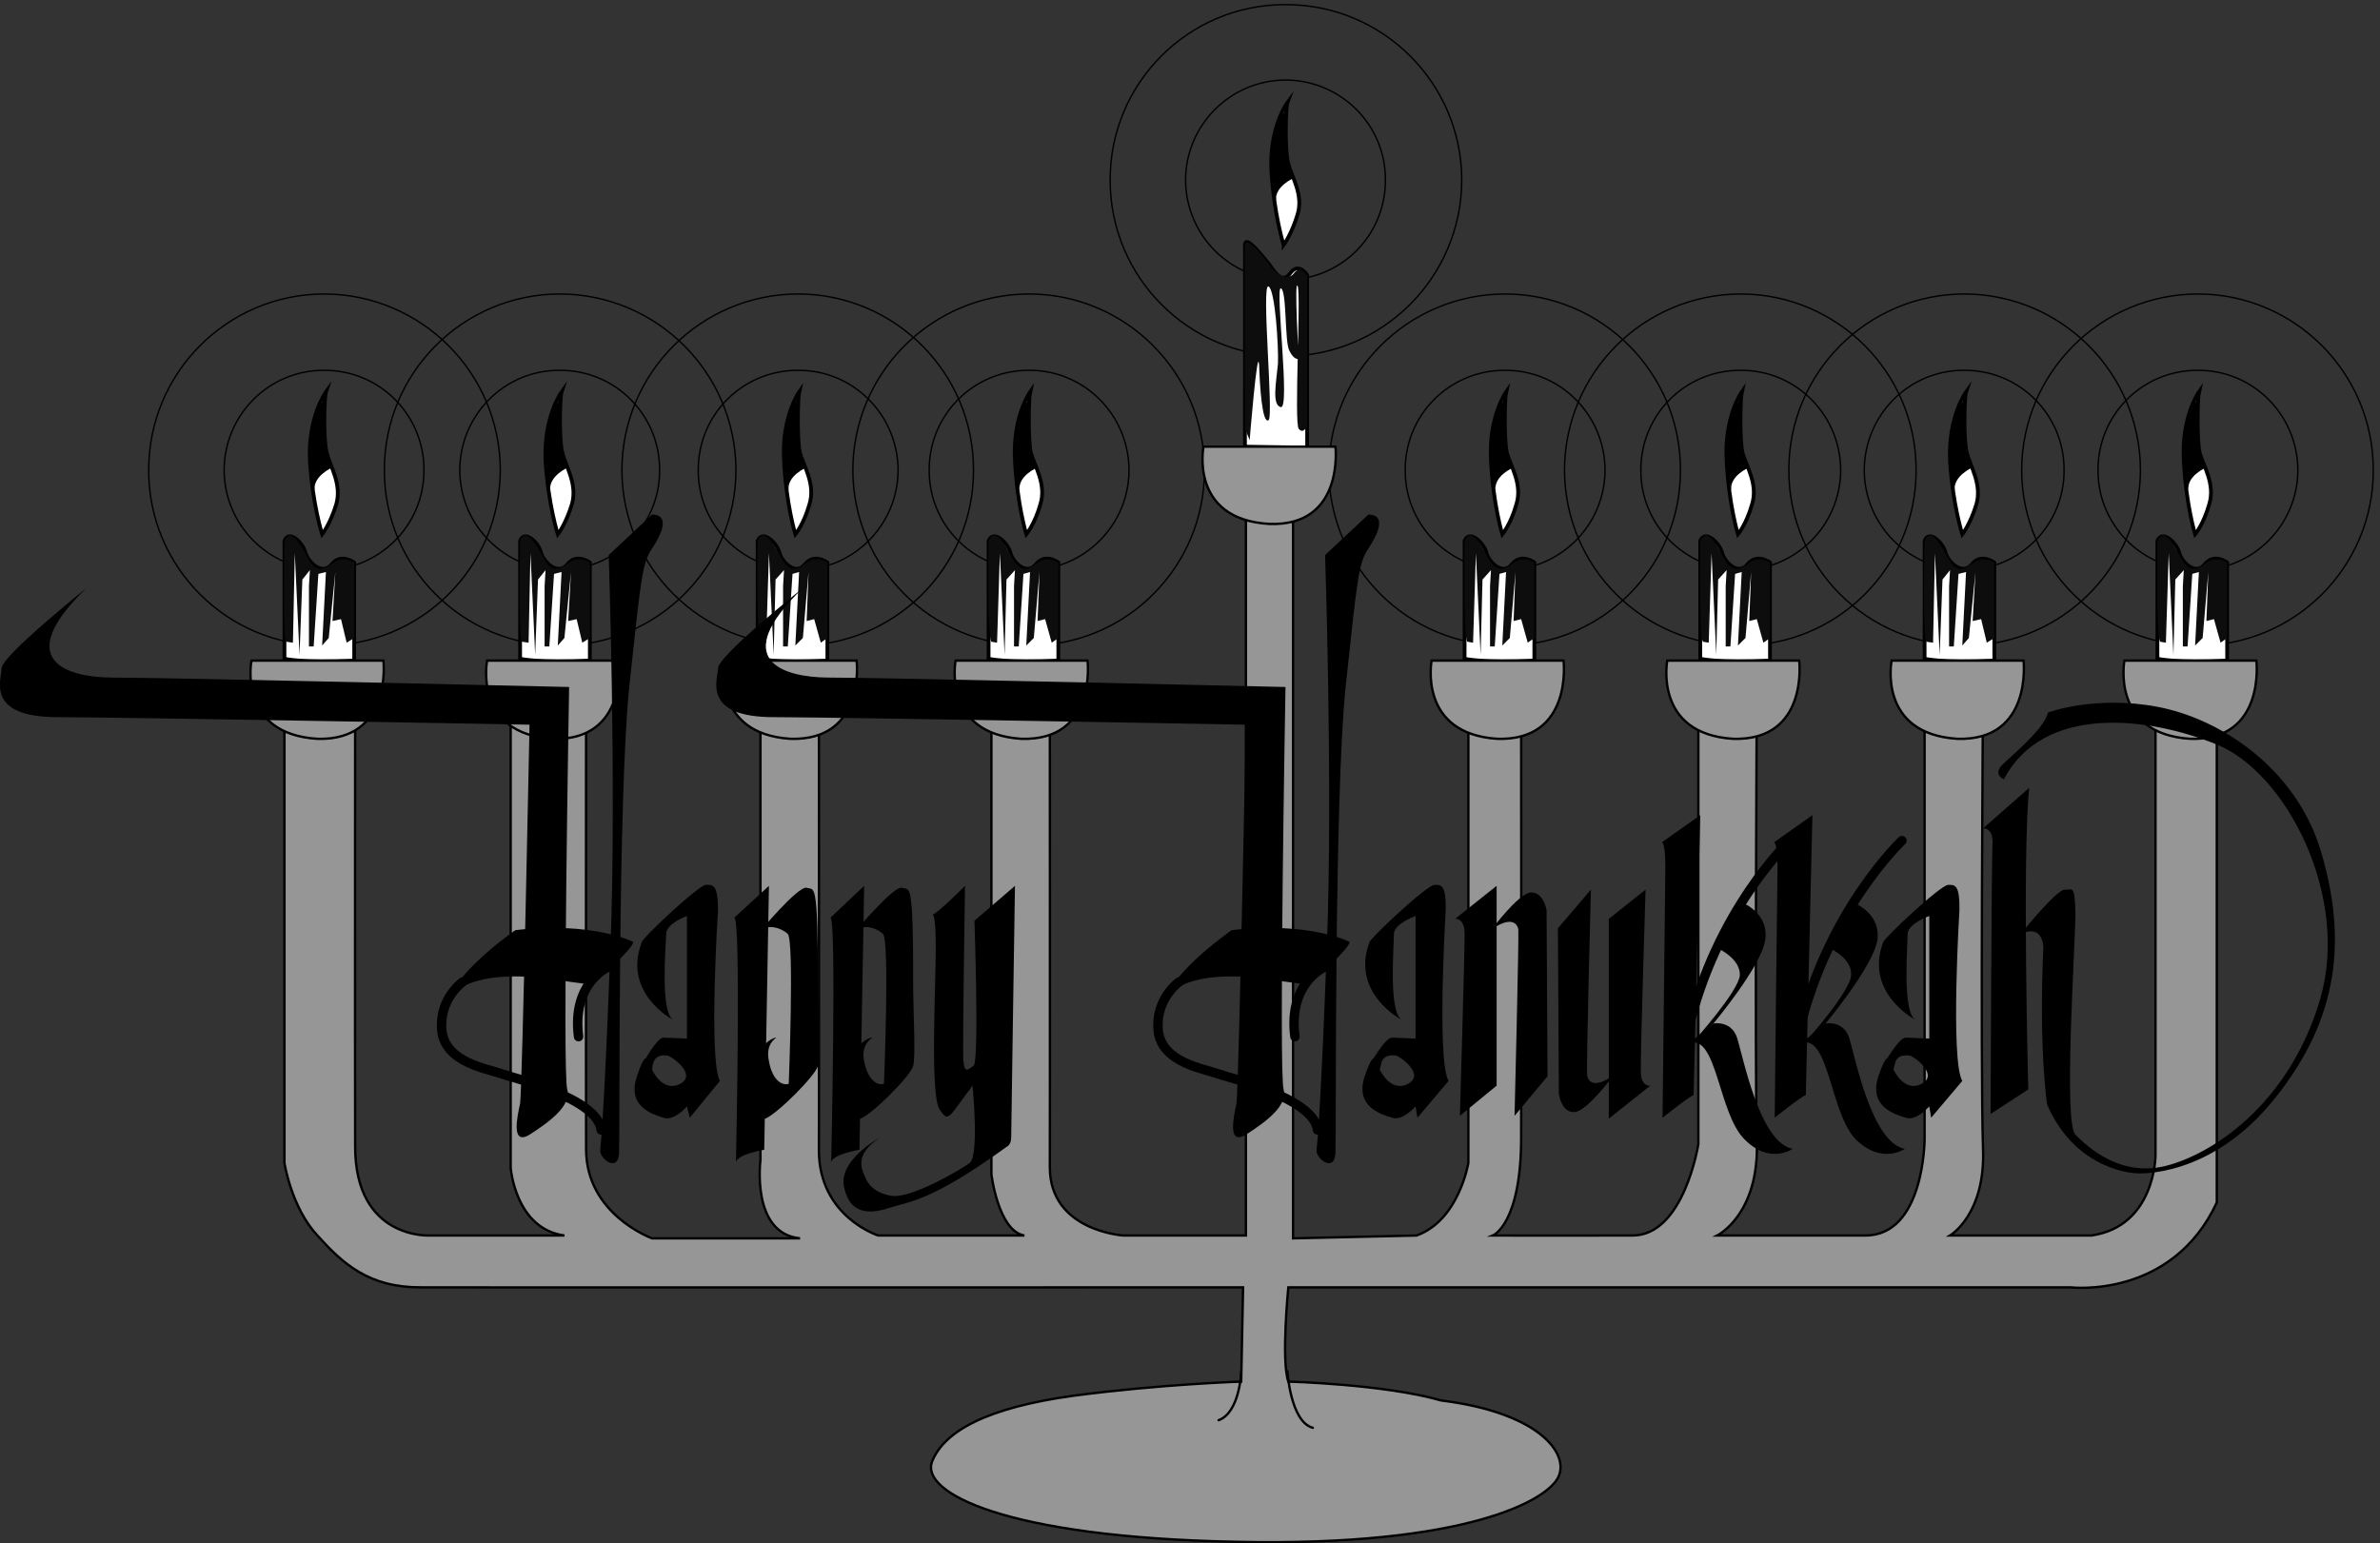 <svg xmlns="http://www.w3.org/2000/svg" xml:space="preserve" width="335.814" height="217.785"><rect width="100%" height="100%" fill="#333333" stroke="none"/><path d="M1630.25 1273.25c58.32.32 105.81-47.17 106-106-.19-58.32-47.68-105.81-106-106-58.83.19-106.32 47.68-106 106-.32 58.83 47.17 106.32 106 106z" style="fill:none;stroke:#000;stroke-width:1.5;stroke-linecap:round;stroke-linejoin:miter;stroke-miterlimit:10;stroke-dasharray:none;stroke-opacity:1" transform="matrix(.133 0 0 -.133 -4.453 221.6)"/><path d="M1630.25 1354.25c102.74-.25 186.24-83.75 186-187 .24-102.74-83.26-186.238-186-186-103.25-.238-186.75 83.26-187 186 .25 103.25 83.75 186.75 187 187z" style="fill:none;stroke:#000;stroke-width:1.5;stroke-linecap:round;stroke-linejoin:miter;stroke-miterlimit:10;stroke-dasharray:none;stroke-opacity:1" transform="matrix(.133 0 0 -.133 -4.453 221.6)"/><path d="M1661.25 965.25v104s-13.75 10.75-24-2c-9.75-12.25-24.75 2.75-27 13-2.75 9.75-17.75 24.75-23 12v-125s19-4.75 74-2" style="fill:#fff;fill-opacity:1;fill-rule:nonzero;stroke:none" transform="matrix(.133 0 0 -.133 -4.453 221.6)"/><path d="M1661.25 965.25v104s-13.75 10.75-24-2c-9.75-12.25-24.75 2.75-27 13-2.75 9.75-17.75 24.75-23 12v-125s19-4.75 74-2z" style="fill:none;stroke:#000;stroke-width:4;stroke-linecap:round;stroke-linejoin:miter;stroke-miterlimit:10;stroke-dasharray:none;stroke-opacity:1" transform="matrix(.133 0 0 -.133 -4.453 221.6)"/><path d="m1590.25 985.25 6-1 3 95 5-108 2 80 9 10-1-17v-64h5l5 77 7 2-4-78 8 8 6 70-2-52 8 2 7-25 7 5v80s-10 7-20 1c-10-6.5-18.75-15.25-29 4-9.75 18.25-18.5 32-25 18 0 0-1.63-102.871 3-107" style="fill:#0d0d0d;fill-opacity:1;fill-rule:nonzero;stroke:none" transform="matrix(.133 0 0 -.133 -4.453 221.6)"/><path d="M1627.25 1099.25s9 10.75 15 32c6.5 21.25-6 40-10 54-3.5 13.5-2.25 59.75-1 65 0 0-18.75-26.5-16-73 2.25-46 12-78 12-78" style="fill:#fff;fill-opacity:1;fill-rule:nonzero;stroke:none" transform="matrix(.133 0 0 -.133 -4.453 221.6)"/><path d="M1627.25 1099.25s9 10.75 15 32c6.5 21.25-6 40-10 54-3.5 13.5-2.25 59.75-1 65 0 0-18.75-26.5-16-73 2.25-46 12-78 12-78z" style="fill:none;stroke:#000;stroke-width:4;stroke-linecap:round;stroke-linejoin:miter;stroke-miterlimit:10;stroke-dasharray:none;stroke-opacity:1" transform="matrix(.133 0 0 -.133 -4.453 221.6)"/><path d="M1639.25 1170.25s-21.75-9-19-25c0 0-16.5 69.75 11 99 0 0-6.25-63 8-74" style="fill:#000;fill-opacity:1;fill-rule:nonzero;stroke:none" transform="matrix(.133 0 0 -.133 -4.453 221.6)"/><path d="M1880.25 1273.25c58.32.32 105.81-47.17 106-106-.19-58.32-47.68-105.81-106-106-58.83.19-106.32 47.68-106 106-.32 58.83 47.17 106.32 106 106z" style="fill:none;stroke:#000;stroke-width:1.5;stroke-linecap:round;stroke-linejoin:miter;stroke-miterlimit:10;stroke-dasharray:none;stroke-opacity:1" transform="matrix(.133 0 0 -.133 -4.453 221.6)"/><path d="M1880.25 1354.25c102.74-.25 186.24-83.75 186-187 .24-102.74-83.26-186.238-186-186-103.25-.238-186.75 83.26-187 186 .25 103.25 83.75 186.75 187 187z" style="fill:none;stroke:#000;stroke-width:1.5;stroke-linecap:round;stroke-linejoin:miter;stroke-miterlimit:10;stroke-dasharray:none;stroke-opacity:1" transform="matrix(.133 0 0 -.133 -4.453 221.6)"/><path d="M1911.25 965.25v104s-13.75 10.75-24-2c-9.75-12.25-24.75 2.75-27 13-2.75 9.75-17.75 24.75-23 12v-125s19-4.75 74-2" style="fill:#fff;fill-opacity:1;fill-rule:nonzero;stroke:none" transform="matrix(.133 0 0 -.133 -4.453 221.6)"/><path d="M1911.25 965.25v104s-13.75 10.75-24-2c-9.75-12.25-24.75 2.75-27 13-2.75 9.75-17.75 24.75-23 12v-125s19-4.75 74-2z" style="fill:none;stroke:#000;stroke-width:4;stroke-linecap:round;stroke-linejoin:miter;stroke-miterlimit:10;stroke-dasharray:none;stroke-opacity:1" transform="matrix(.133 0 0 -.133 -4.453 221.6)"/><path d="m1840.25 985.25 6-1 3 95 5-108 2 80 9 10-1-17v-64h5l5 77 7 2-4-78 8 8 6 70-2-52 8 2 7-25 7 5v80s-10 7-20 1c-10-6.5-18.75-15.25-29 4-9.75 18.25-18.5 32-25 18 0 0-1.63-102.871 3-107" style="fill:#0d0d0d;fill-opacity:1;fill-rule:nonzero;stroke:none" transform="matrix(.133 0 0 -.133 -4.453 221.6)"/><path d="M1877.25 1099.25s9 10.75 15 32c6.5 21.25-6 40-10 54-3.5 13.5-2.25 59.75-1 65 0 0-18.75-26.5-16-73 2.25-46 12-78 12-78" style="fill:#fff;fill-opacity:1;fill-rule:nonzero;stroke:none" transform="matrix(.133 0 0 -.133 -4.453 221.6)"/><path d="M1877.25 1099.25s9 10.75 15 32c6.5 21.25-6 40-10 54-3.5 13.5-2.25 59.75-1 65 0 0-18.75-26.5-16-73 2.25-46 12-78 12-78z" style="fill:none;stroke:#000;stroke-width:4;stroke-linecap:round;stroke-linejoin:miter;stroke-miterlimit:10;stroke-dasharray:none;stroke-opacity:1" transform="matrix(.133 0 0 -.133 -4.453 221.6)"/><path d="M1889.25 1170.25s-21.75-9-19-25c0 0-16.5 69.75 11 99 0 0-6.25-63 8-74" style="fill:#000;fill-opacity:1;fill-rule:nonzero;stroke:none" transform="matrix(.133 0 0 -.133 -4.453 221.6)"/><path d="M2117.25 1273.25c58.82.32 106.31-47.17 106-106 .31-58.32-47.18-105.81-106-106-58.33.19-105.82 47.68-106 106 .18 58.83 47.67 106.32 106 106z" style="fill:none;stroke:#000;stroke-width:1.5;stroke-linecap:round;stroke-linejoin:miter;stroke-miterlimit:10;stroke-dasharray:none;stroke-opacity:1" transform="matrix(.133 0 0 -.133 -4.453 221.6)"/><path d="M2117.25 1354.25c103.24-.25 186.74-83.75 187-187-.26-102.74-83.76-186.238-187-186-102.75-.238-186.25 83.26-186 186-.25 103.25 83.25 186.75 186 187z" style="fill:none;stroke:#000;stroke-width:1.5;stroke-linecap:round;stroke-linejoin:miter;stroke-miterlimit:10;stroke-dasharray:none;stroke-opacity:1" transform="matrix(.133 0 0 -.133 -4.453 221.6)"/><path d="M2149.25 965.25v104s-14.25 10.75-24-2c-10.25-12.25-25.25 2.75-28 13-2.25 9.75-17.25 24.75-22 12v-125s18.5-4.75 74-2" style="fill:#fff;fill-opacity:1;fill-rule:nonzero;stroke:none" transform="matrix(.133 0 0 -.133 -4.453 221.6)"/><path d="M2149.25 965.25v104s-14.25 10.75-24-2c-10.25-12.25-25.25 2.75-28 13-2.25 9.75-17.25 24.75-22 12v-125s18.5-4.75 74-2z" style="fill:none;stroke:#000;stroke-width:4;stroke-linecap:round;stroke-linejoin:miter;stroke-miterlimit:10;stroke-dasharray:none;stroke-opacity:1" transform="matrix(.133 0 0 -.133 -4.453 221.6)"/><path d="m2077.25 985.25 7-1 2 95 5-108 3 80 8 10-1-17v-64h5l5 77 8 2-4-78 7 8 7 70-3-52 9 2 6-25 8 5v80s-10.5 7-20 1c-10.5-6.5-19.25-15.25-29 4-10.25 18.25-19 32-25 18 0 0-2.13-102.871 2-107" style="fill:#0d0d0d;fill-opacity:1;fill-rule:nonzero;stroke:none" transform="matrix(.133 0 0 -.133 -4.453 221.6)"/><path d="M2115.25 1099.25s8.5 10.75 15 32c6 21.25-6.5 40-10 54-4 13.5-2.75 59.75-1 65 0 0-19.25-26.5-17-73 2.75-46 13-78 13-78" style="fill:#fff;fill-opacity:1;fill-rule:nonzero;stroke:none" transform="matrix(.133 0 0 -.133 -4.453 221.6)"/><path d="M2115.25 1099.25s8.5 10.75 15 32c6 21.25-6.5 40-10 54-4 13.5-2.75 59.75-1 65 0 0-19.25-26.5-17-73 2.75-46 13-78 13-78z" style="fill:none;stroke:#000;stroke-width:4;stroke-linecap:round;stroke-linejoin:miter;stroke-miterlimit:10;stroke-dasharray:none;stroke-opacity:1" transform="matrix(.133 0 0 -.133 -4.453 221.6)"/><path d="M2126.25 1170.25s-21.25-9-19-25c0 0-16 69.75 12 99 0 0-6.75-63 7-74" style="fill:#000;fill-opacity:1;fill-rule:nonzero;stroke:none" transform="matrix(.133 0 0 -.133 -4.453 221.6)"/><path d="M2365.25 1273.25c58.32.32 105.81-47.17 106-106-.19-58.32-47.68-105.81-106-106-58.83.19-106.32 47.68-106 106-.32 58.83 47.17 106.32 106 106z" style="fill:none;stroke:#000;stroke-width:1.5;stroke-linecap:round;stroke-linejoin:miter;stroke-miterlimit:10;stroke-dasharray:none;stroke-opacity:1" transform="matrix(.133 0 0 -.133 -4.453 221.6)"/><path d="M2365.25 1354.25c102.74-.25 186.24-83.75 186-187 .24-102.74-83.26-186.238-186-186-103.25-.238-186.75 83.26-187 186 .25 103.25 83.75 186.75 187 187z" style="fill:none;stroke:#000;stroke-width:1.5;stroke-linecap:round;stroke-linejoin:miter;stroke-miterlimit:10;stroke-dasharray:none;stroke-opacity:1" transform="matrix(.133 0 0 -.133 -4.453 221.6)"/><path d="M2396.25 965.25v104s-13.75 10.75-24-2c-9.75-12.25-24.75 2.75-27 13-2.75 9.75-17.75 24.75-23 12v-125s19-4.75 74-2" style="fill:#fff;fill-opacity:1;fill-rule:nonzero;stroke:none" transform="matrix(.133 0 0 -.133 -4.453 221.6)"/><path d="M2396.25 965.25v104s-13.75 10.75-24-2c-9.75-12.25-24.75 2.75-27 13-2.75 9.75-17.75 24.75-23 12v-125s19-4.75 74-2z" style="fill:none;stroke:#000;stroke-width:4;stroke-linecap:round;stroke-linejoin:miter;stroke-miterlimit:10;stroke-dasharray:none;stroke-opacity:1" transform="matrix(.133 0 0 -.133 -4.453 221.6)"/><path d="m2325.25 985.25 6-1 3 95 5-108 2 80 9 10-1-17v-64h5l5 77 7 2-4-78 8 8 6 70-2-52 8 2 7-25 7 5v80s-10 7-20 1c-10-6.5-18.75-15.25-29 4-9.75 18.25-18.5 32-25 18 0 0-1.63-102.871 3-107" style="fill:#0d0d0d;fill-opacity:1;fill-rule:nonzero;stroke:none" transform="matrix(.133 0 0 -.133 -4.453 221.6)"/><path d="M2362.25 1099.25s9 10.75 15 32c6.5 21.25-6 40-10 54-3.5 13.5-2.25 59.75-1 65 0 0-18.75-26.5-16-73 2.25-46 12-78 12-78" style="fill:#fff;fill-opacity:1;fill-rule:nonzero;stroke:none" transform="matrix(.133 0 0 -.133 -4.453 221.6)"/><path d="M2362.25 1099.25s9 10.75 15 32c6.5 21.25-6 40-10 54-3.5 13.5-2.25 59.75-1 65 0 0-18.75-26.5-16-73 2.25-46 12-78 12-78z" style="fill:none;stroke:#000;stroke-width:4;stroke-linecap:round;stroke-linejoin:miter;stroke-miterlimit:10;stroke-dasharray:none;stroke-opacity:1" transform="matrix(.133 0 0 -.133 -4.453 221.6)"/><path d="M2374.25 1170.25s-21.75-9-19-25c0 0-16.5 69.75 11 99 0 0-6.25-63 8-74" style="fill:#000;fill-opacity:1;fill-rule:nonzero;stroke:none" transform="matrix(.133 0 0 -.133 -4.453 221.6)"/><path d="M1125.25 1273.25c58.32.32 105.81-47.17 106-106-.19-58.32-47.68-105.81-106-106-58.83.19-106.32 47.68-106 106-.32 58.83 47.17 106.32 106 106z" style="fill:none;stroke:#000;stroke-width:1.5;stroke-linecap:round;stroke-linejoin:miter;stroke-miterlimit:10;stroke-dasharray:none;stroke-opacity:1" transform="matrix(.133 0 0 -.133 -4.453 221.6)"/><path d="M1125.25 1354.25c102.74-.25 186.24-83.75 186-187 .24-102.74-83.26-186.238-186-186-103.25-.238-186.75 83.26-187 186 .25 103.25 83.75 186.75 187 187z" style="fill:none;stroke:#000;stroke-width:1.5;stroke-linecap:round;stroke-linejoin:miter;stroke-miterlimit:10;stroke-dasharray:none;stroke-opacity:1" transform="matrix(.133 0 0 -.133 -4.453 221.6)"/><path d="M1156.25 965.25v104s-13.75 10.75-24-2c-9.75-12.25-24.75 2.75-27 13-2.75 9.75-17.75 24.75-23 12v-125s19-4.75 74-2" style="fill:#fff;fill-opacity:1;fill-rule:nonzero;stroke:none" transform="matrix(.133 0 0 -.133 -4.453 221.6)"/><path d="M1156.25 965.25v104s-13.75 10.75-24-2c-9.75-12.25-24.75 2.75-27 13-2.75 9.75-17.75 24.75-23 12v-125s19-4.75 74-2z" style="fill:none;stroke:#000;stroke-width:4;stroke-linecap:round;stroke-linejoin:miter;stroke-miterlimit:10;stroke-dasharray:none;stroke-opacity:1" transform="matrix(.133 0 0 -.133 -4.453 221.6)"/><path d="m1085.25 985.25 6-1 3 95 5-108 2 80 9 10-1-17v-64h5l5 77 7 2-4-78 8 8 6 70-2-52 8 2 7-25 7 5v80s-10 7-20 1c-10-6.5-18.75-15.25-29 4-9.75 18.25-18.5 32-25 18 0 0-1.63-102.871 3-107" style="fill:#0d0d0d;fill-opacity:1;fill-rule:nonzero;stroke:none" transform="matrix(.133 0 0 -.133 -4.453 221.6)"/><path d="M1122.25 1099.25s9 10.75 15 32c6.5 21.25-6 40-10 54-3.5 13.5-2.25 59.75-1 65 0 0-18.75-26.5-16-73 2.25-46 12-78 12-78" style="fill:#fff;fill-opacity:1;fill-rule:nonzero;stroke:none" transform="matrix(.133 0 0 -.133 -4.453 221.6)"/><path d="M1122.25 1099.25s9 10.75 15 32c6.5 21.25-6 40-10 54-3.5 13.5-2.25 59.75-1 65 0 0-18.75-26.5-16-73 2.25-46 12-78 12-78z" style="fill:none;stroke:#000;stroke-width:4;stroke-linecap:round;stroke-linejoin:miter;stroke-miterlimit:10;stroke-dasharray:none;stroke-opacity:1" transform="matrix(.133 0 0 -.133 -4.453 221.6)"/><path d="M1134.25 1170.25s-21.75-9-19-25c0 0-16.5 69.75 11 99 0 0-6.25-63 8-74" style="fill:#000;fill-opacity:1;fill-rule:nonzero;stroke:none" transform="matrix(.133 0 0 -.133 -4.453 221.6)"/><path d="M880.25 1273.25c58.32.32 105.809-47.17 106-106-.191-58.32-47.68-105.81-106-106-58.828.19-106.32 47.68-106 106-.32 58.83 47.172 106.32 106 106z" style="fill:none;stroke:#000;stroke-width:1.5;stroke-linecap:round;stroke-linejoin:miter;stroke-miterlimit:10;stroke-dasharray:none;stroke-opacity:1" transform="matrix(.133 0 0 -.133 -4.453 221.6)"/><path d="M880.25 1354.25c102.738-.25 186.24-83.75 186-187 .24-102.74-83.262-186.238-186-186-103.25-.238-186.75 83.26-187 186 .25 103.25 83.75 186.75 187 187z" style="fill:none;stroke:#000;stroke-width:1.5;stroke-linecap:round;stroke-linejoin:miter;stroke-miterlimit:10;stroke-dasharray:none;stroke-opacity:1" transform="matrix(.133 0 0 -.133 -4.453 221.6)"/><path d="M911.25 965.25v104s-13.75 10.75-24-2c-9.75-12.25-24.75 2.75-27 13-2.75 9.75-17.75 24.75-23 12v-125s19-4.75 74-2" style="fill:#fff;fill-opacity:1;fill-rule:nonzero;stroke:none" transform="matrix(.133 0 0 -.133 -4.453 221.6)"/><path d="M911.25 965.25v104s-13.75 10.75-24-2c-9.75-12.25-24.75 2.75-27 13-2.75 9.75-17.75 24.75-23 12v-125s19-4.75 74-2z" style="fill:none;stroke:#000;stroke-width:4;stroke-linecap:round;stroke-linejoin:miter;stroke-miterlimit:10;stroke-dasharray:none;stroke-opacity:1" transform="matrix(.133 0 0 -.133 -4.453 221.6)"/><path d="m840.25 985.25 6-1 3 95 5-108 2 80 9 10-1-17v-64h5l5 77 7 2-4-78 8 8 6 70-2-52 8 2 7-25 7 5v80s-10 7-20 1c-10-6.5-18.75-15.25-29 4-9.75 18.25-18.5 32-25 18 0 0-1.629-102.871 3-107" style="fill:#0d0d0d;fill-opacity:1;fill-rule:nonzero;stroke:none" transform="matrix(.133 0 0 -.133 -4.453 221.6)"/><path d="M877.25 1099.25s9 10.75 15 32c6.5 21.25-6 40-10 54-3.5 13.5-2.25 59.75-1 65 0 0-18.75-26.5-16-73 2.25-46 12-78 12-78" style="fill:#fff;fill-opacity:1;fill-rule:nonzero;stroke:none" transform="matrix(.133 0 0 -.133 -4.453 221.6)"/><path d="M877.25 1099.25s9 10.75 15 32c6.5 21.25-6 40-10 54-3.5 13.5-2.25 59.75-1 65 0 0-18.75-26.5-16-73 2.25-46 12-78 12-78z" style="fill:none;stroke:#000;stroke-width:4;stroke-linecap:round;stroke-linejoin:miter;stroke-miterlimit:10;stroke-dasharray:none;stroke-opacity:1" transform="matrix(.133 0 0 -.133 -4.453 221.6)"/><path d="M889.25 1170.25s-21.75-9-19-25c0 0-16.5 69.75 11 99 0 0-6.25-63 8-74" style="fill:#000;fill-opacity:1;fill-rule:nonzero;stroke:none" transform="matrix(.133 0 0 -.133 -4.453 221.6)"/><path d="M627.25 1273.25c58.82.32 106.309-47.17 106-106 .309-58.32-47.18-105.81-106-106-58.328.19-105.82 47.68-106 106 .18 58.83 47.672 106.32 106 106z" style="fill:none;stroke:#000;stroke-width:1.5;stroke-linecap:round;stroke-linejoin:miter;stroke-miterlimit:10;stroke-dasharray:none;stroke-opacity:1" transform="matrix(.133 0 0 -.133 -4.453 221.6)"/><path d="M627.25 1354.25c103.238-.25 186.738-83.75 187-187-.262-102.74-83.762-186.238-187-186-102.75-.238-186.25 83.26-186 186-.25 103.25 83.25 186.75 186 187z" style="fill:none;stroke:#000;stroke-width:1.5;stroke-linecap:round;stroke-linejoin:miter;stroke-miterlimit:10;stroke-dasharray:none;stroke-opacity:1" transform="matrix(.133 0 0 -.133 -4.453 221.6)"/><path d="M659.25 965.25v104s-14.25 10.75-24-2c-10.25-12.25-25.25 2.75-28 13-2.25 9.75-17.25 24.75-22 12v-125s18.5-4.75 74-2" style="fill:#fff;fill-opacity:1;fill-rule:nonzero;stroke:none" transform="matrix(.133 0 0 -.133 -4.453 221.6)"/><path d="M659.25 965.25v104s-14.25 10.75-24-2c-10.25-12.25-25.25 2.75-28 13-2.25 9.75-17.25 24.75-22 12v-125s18.5-4.75 74-2z" style="fill:none;stroke:#000;stroke-width:4;stroke-linecap:round;stroke-linejoin:miter;stroke-miterlimit:10;stroke-dasharray:none;stroke-opacity:1" transform="matrix(.133 0 0 -.133 -4.453 221.6)"/><path d="m587.25 985.25 7-1 2 95 5-108 3 80 8 10-1-17v-64h5l5 77 8 2-4-78 7 8 7 70-3-52 9 2 6-25 8 5v80s-10.5 7-20 1c-10.5-6.5-19.25-15.25-29 4-10.25 18.25-19 32-25 18 0 0-2.129-102.871 2-107" style="fill:#0d0d0d;fill-opacity:1;fill-rule:nonzero;stroke:none" transform="matrix(.133 0 0 -.133 -4.453 221.6)"/><path d="M625.25 1099.25s8.5 10.75 15 32c6 21.25-6.5 40-10 54-4 13.5-2.75 59.75-1 65 0 0-19.25-26.5-17-73 2.75-46 13-78 13-78" style="fill:#fff;fill-opacity:1;fill-rule:nonzero;stroke:none" transform="matrix(.133 0 0 -.133 -4.453 221.6)"/><path d="M625.25 1099.25s8.5 10.75 15 32c6 21.25-6.5 40-10 54-4 13.5-2.75 59.75-1 65 0 0-19.25-26.5-17-73 2.75-46 13-78 13-78z" style="fill:none;stroke:#000;stroke-width:4;stroke-linecap:round;stroke-linejoin:miter;stroke-miterlimit:10;stroke-dasharray:none;stroke-opacity:1" transform="matrix(.133 0 0 -.133 -4.453 221.6)"/><path d="M636.25 1170.25s-21.25-9-19-25c0 0-16 69.75 12 99 0 0-6.75-63 7-74" style="fill:#000;fill-opacity:1;fill-rule:nonzero;stroke:none" transform="matrix(.133 0 0 -.133 -4.453 221.6)"/><path d="M377.25 1273.25c58.82.32 106.309-47.17 106-106 .309-58.32-47.18-105.81-106-106-58.328.19-105.82 47.68-106 106 .18 58.83 47.672 106.32 106 106z" style="fill:none;stroke:#000;stroke-width:1.5;stroke-linecap:round;stroke-linejoin:miter;stroke-miterlimit:10;stroke-dasharray:none;stroke-opacity:1" transform="matrix(.133 0 0 -.133 -4.453 221.6)"/><path d="M377.25 1354.25c103.238-.25 186.738-83.75 187-187-.262-102.74-83.762-186.238-187-186-102.75-.238-186.25 83.26-186 186-.25 103.25 83.25 186.75 186 187z" style="fill:none;stroke:#000;stroke-width:1.5;stroke-linecap:round;stroke-linejoin:miter;stroke-miterlimit:10;stroke-dasharray:none;stroke-opacity:1" transform="matrix(.133 0 0 -.133 -4.453 221.6)"/><path d="M409.25 965.25v104s-14.25 10.75-24-2c-10.25-12.25-25.25 2.75-28 13-2.25 9.75-17.25 24.75-22 12v-125s18.5-4.75 74-2" style="fill:#fff;fill-opacity:1;fill-rule:nonzero;stroke:none" transform="matrix(.133 0 0 -.133 -4.453 221.6)"/><path d="M409.25 965.25v104s-14.25 10.75-24-2c-10.25-12.25-25.25 2.75-28 13-2.25 9.75-17.25 24.75-22 12v-125s18.5-4.75 74-2z" style="fill:none;stroke:#000;stroke-width:4;stroke-linecap:round;stroke-linejoin:miter;stroke-miterlimit:10;stroke-dasharray:none;stroke-opacity:1" transform="matrix(.133 0 0 -.133 -4.453 221.6)"/><path d="m337.25 985.25 7-1 2 95 5-108 3 80 8 10-1-17v-64h5l5 77 8 2-4-78 7 8 7 70-3-52 9 2 6-25 8 5v80s-10.5 7-20 1c-10.5-6.5-19.25-15.25-29 4-10.25 18.25-19 32-25 18 0 0-2.129-102.871 2-107" style="fill:#0d0d0d;fill-opacity:1;fill-rule:nonzero;stroke:none" transform="matrix(.133 0 0 -.133 -4.453 221.6)"/><path d="M375.25 1099.25s8.5 10.75 15 32c6 21.25-6.5 40-10 54-4 13.5-2.75 59.75-1 65 0 0-19.25-26.5-17-73 2.75-46 13-78 13-78" style="fill:#fff;fill-opacity:1;fill-rule:nonzero;stroke:none" transform="matrix(.133 0 0 -.133 -4.453 221.6)"/><path d="M375.25 1099.25s8.5 10.75 15 32c6 21.25-6.5 40-10 54-4 13.5-2.75 59.75-1 65 0 0-19.25-26.5-17-73 2.75-46 13-78 13-78z" style="fill:none;stroke:#000;stroke-width:4;stroke-linecap:round;stroke-linejoin:miter;stroke-miterlimit:10;stroke-dasharray:none;stroke-opacity:1" transform="matrix(.133 0 0 -.133 -4.453 221.6)"/><path d="M386.25 1170.25s-21.25-9-19-25c0 0-16 69.75 12 99 0 0-6.75-63 7-74" style="fill:#000;fill-opacity:1;fill-rule:nonzero;stroke:none" transform="matrix(.133 0 0 -.133 -4.453 221.6)"/><path d="M1397.25 1581.25c58.82-.18 106.31-47.67 106-106 .31-58.82-47.18-106.31-106-106-58.33-.31-105.82 47.18-106 106 .18 58.33 47.67 105.82 106 106z" style="fill:none;stroke:#000;stroke-width:1.5;stroke-linecap:round;stroke-linejoin:miter;stroke-miterlimit:10;stroke-dasharray:none;stroke-opacity:1" transform="matrix(.133 0 0 -.133 -4.453 221.6)"/><path d="M1397.25 1661.25c103.24.25 186.74-83.25 187-186-.26-103.24-83.76-186.74-187-187-102.75.26-186.25 83.76-186 187-.25 102.75 83.25 186.25 186 186z" style="fill:none;stroke:#000;stroke-width:1.5;stroke-linecap:round;stroke-linejoin:miter;stroke-miterlimit:10;stroke-dasharray:none;stroke-opacity:1" transform="matrix(.133 0 0 -.133 -4.453 221.6)"/><path d="M1395.25 1406.25s8.5 11.25 15 33c6 20.75-6.5 39.5-10 53-4 14-2.75 60.25-1 65 0 0-19.25-26-17-72 2.75-46.5 13-79 13-79" style="fill:#fff;fill-opacity:1;fill-rule:nonzero;stroke:none" transform="matrix(.133 0 0 -.133 -4.453 221.6)"/><path d="M1395.25 1406.25s8.5 11.25 15 33c6 20.75-6.5 39.5-10 53-4 14-2.75 60.25-1 65 0 0-19.25-26-17-72 2.75-46.5 13-79 13-79z" style="fill:none;stroke:#000;stroke-width:4;stroke-linecap:round;stroke-linejoin:miter;stroke-miterlimit:10;stroke-dasharray:none;stroke-opacity:1" transform="matrix(.133 0 0 -.133 -4.453 221.6)"/><path d="M1406.25 1477.25s-21.25-8.5-19-25c0 0-16 70.25 12 99 0 0-6.75-62.5 7-74" style="fill:#000;fill-opacity:1;fill-rule:nonzero;stroke:none" transform="matrix(.133 0 0 -.133 -4.453 221.6)"/><path d="M1420.25 1191.25v183s-9 14.5-18 2c-8.5-12.5-17.25 2.5-22 9-5.25 6-26.5 34.75-26 20v-213l66-1" style="fill:#fff;fill-opacity:1;fill-rule:nonzero;stroke:none" transform="matrix(.133 0 0 -.133 -4.453 221.6)"/><path d="M1420.25 1191.25v183s-9 14.5-18 2c-8.5-12.5-17.25 2.5-22 9-5.25 6-26.5 34.75-26 20v-213z" style="fill:none;stroke:#000;stroke-width:4;stroke-linecap:round;stroke-linejoin:miter;stroke-miterlimit:10;stroke-dasharray:none;stroke-opacity:1" transform="matrix(.133 0 0 -.133 -4.453 221.6)"/><path d="m1354.25 1211.25 5-12s8.25 102 10 80c.75-23 3.25-63 10-59 5.75 3.5-8 146 0 142 7-3.5 10.75-63.5 10-82-1.75-19-6.75-44 3-46 10.25-3-6 127 0 126 6.5-1.5 4-56.5 9-66 5-10.5 10-9 10-9s-5 88.5-1 77c3.5-11-4-144.75 1-151s9 3 9 3v160s-7.75 10.75-14 2-20-1.25-26 9c-6.5 9.75-26.5 32.25-26 20-.5-12.75 0-194 0-194" style="fill:#0d0d0d;fill-opacity:1;fill-rule:nonzero;stroke:none" transform="matrix(.133 0 0 -.133 -4.453 221.6)"/><path d="M1591.25 889.25v-457s-10-61-55-77l-131-3v775h-50v-772h-130s-77.75 4.75-78 72c.25 67.75 0 488 0 488h-62v-495s7.25-60.25 35-65h-155s-62.75 19.75-63 90c.25 69.75 0 485 0 485h-62v-495s-10.25-77.75 42-83h-157s-70.25 25.25-70 95c-.25 70.25 0 483 0 483h-80v-503s4.75-64.75 57-72h-142s-80.25-5.25-80 95c-.25 99.75 0 480 0 480h-75v-498s7.25-47.25 35-77c27.25-30.25 54.75-55.25 110-55 54.75-.25 872 0 872 0l-2-100s-85.25-2.75-178-15c-92.25-12.75-137.25-37.75-150-70-12.32-32.91 77.75-80.25 323-85 244.75-5.25 332.25 44.75 342 70 10.25 24.75-22.25 67.25-125 80-59.75 17.25-162 20-162 20-7.75 22.25 0 100 0 100h830s107.25-12.75 155 90v540h-65v-490s-.25-75.25-68-85h-150s37.75 22.25 35 92c-2.97 90.199 0 483 0 483h-62v-473s-.25-102.25-63-102h-157s44.75 22.25 42 100c-2.25 77.25 0 472 0 472h-62v-475s-15.25-97.25-70-97c-55.25-.25-148 0-148 0s30.25 12.25 30 105c.25 92.25 0 470 0 470h-57l1-41" style="fill:#969696;fill-opacity:1;fill-rule:nonzero;stroke:none" transform="matrix(.133 0 0 -.133 -4.453 221.6)"/><path d="M1591.25 889.25v-457s-10-61-55-77l-131-3v775h-50v-772h-130s-77.75 4.75-78 72c.25 67.75 0 488 0 488h-62v-495s7.25-60.25 35-65h-155s-62.75 19.75-63 90c.25 69.75 0 485 0 485h-62v-495s-10.25-77.75 42-83h-157s-70.25 25.25-70 95c-.25 70.25 0 483 0 483h-80v-503s4.75-64.75 57-72h-142s-80.25-5.25-80 95c-.25 99.75 0 480 0 480h-75v-498s7.25-47.25 35-77c27.25-30.25 54.75-55.25 110-55 54.75-.25 872 0 872 0l-2-100s-85.25-2.75-178-15c-92.25-12.75-137.25-37.75-150-70-12.32-32.91 77.75-80.25 323-85 244.75-5.25 332.25 44.75 342 70 10.25 24.75-22.25 67.25-125 80-59.75 17.25-162 20-162 20-7.75 22.25 0 100 0 100h830s107.25-12.75 155 90v540h-65v-490s-.25-75.25-68-85h-150s37.75 22.25 35 92c-2.97 90.199 0 483 0 483h-62v-473s-.25-102.25-63-102h-157s44.75 22.25 42 100c-2.25 77.25 0 472 0 472h-62v-475s-15.25-97.25-70-97c-55.25-.25-148 0-148 0s30.25 12.25 30 105c.25 92.25 0 470 0 470h-57z" style="fill:none;stroke:#000;stroke-width:2.5;stroke-linecap:round;stroke-linejoin:miter;stroke-miterlimit:10;stroke-dasharray:none;stroke-opacity:1" transform="matrix(.133 0 0 -.133 -4.453 221.6)"/><path d="M1872.25 882.25c80.25-2.25 70 83 70 83h-140s-14.75-77.75 70-83" style="fill:#969696;fill-opacity:1;fill-rule:nonzero;stroke:none" transform="matrix(.133 0 0 -.133 -4.453 221.6)"/><path d="M1872.25 882.25c80.25-2.25 70 83 70 83h-140s-14.75-77.75 70-83z" style="fill:none;stroke:#000;stroke-width:2.5;stroke-linecap:round;stroke-linejoin:miter;stroke-miterlimit:10;stroke-dasharray:none;stroke-opacity:1" transform="matrix(.133 0 0 -.133 -4.453 221.6)"/><path d="M2110.25 882.25c79.75-2.25 70 83 70 83h-140s-15.25-77.75 70-83" style="fill:#969696;fill-opacity:1;fill-rule:nonzero;stroke:none" transform="matrix(.133 0 0 -.133 -4.453 221.6)"/><path d="M2110.25 882.25c79.75-2.25 70 83 70 83h-140s-15.25-77.75 70-83z" style="fill:none;stroke:#000;stroke-width:2.5;stroke-linecap:round;stroke-linejoin:miter;stroke-miterlimit:10;stroke-dasharray:none;stroke-opacity:1" transform="matrix(.133 0 0 -.133 -4.453 221.6)"/><path d="M2357.25 882.25c80.25-2.25 70 83 70 83h-140s-14.75-77.75 70-83" style="fill:#969696;fill-opacity:1;fill-rule:nonzero;stroke:none" transform="matrix(.133 0 0 -.133 -4.453 221.6)"/><path d="M2357.25 882.25c80.25-2.25 70 83 70 83h-140s-14.75-77.75 70-83z" style="fill:none;stroke:#000;stroke-width:2.5;stroke-linecap:round;stroke-linejoin:miter;stroke-miterlimit:10;stroke-dasharray:none;stroke-opacity:1" transform="matrix(.133 0 0 -.133 -4.453 221.6)"/><path d="M1117.25 882.25c80.25-2.25 70 83 70 83h-140s-14.75-77.75 70-83" style="fill:#969696;fill-opacity:1;fill-rule:nonzero;stroke:none" transform="matrix(.133 0 0 -.133 -4.453 221.6)"/><path d="M1117.25 882.25c80.25-2.25 70 83 70 83h-140s-14.75-77.75 70-83z" style="fill:none;stroke:#000;stroke-width:2.5;stroke-linecap:round;stroke-linejoin:miter;stroke-miterlimit:10;stroke-dasharray:none;stroke-opacity:1" transform="matrix(.133 0 0 -.133 -4.453 221.6)"/><path d="M872.25 882.25c80.25-2.25 70 83 70 83h-140s-14.75-77.75 70-83" style="fill:#969696;fill-opacity:1;fill-rule:nonzero;stroke:none" transform="matrix(.133 0 0 -.133 -4.453 221.6)"/><path d="M872.25 882.25c80.25-2.25 70 83 70 83h-140s-14.75-77.75 70-83z" style="fill:none;stroke:#000;stroke-width:2.5;stroke-linecap:round;stroke-linejoin:miter;stroke-miterlimit:10;stroke-dasharray:none;stroke-opacity:1" transform="matrix(.133 0 0 -.133 -4.453 221.6)"/><path d="M620.25 882.25c79.75-2.25 70 83 70 83h-140s-15.25-77.75 70-83" style="fill:#969696;fill-opacity:1;fill-rule:nonzero;stroke:none" transform="matrix(.133 0 0 -.133 -4.453 221.6)"/><path d="M620.25 882.25c79.75-2.25 70 83 70 83h-140s-15.25-77.75 70-83z" style="fill:none;stroke:#000;stroke-width:2.5;stroke-linecap:round;stroke-linejoin:miter;stroke-miterlimit:10;stroke-dasharray:none;stroke-opacity:1" transform="matrix(.133 0 0 -.133 -4.453 221.6)"/><path d="M370.25 882.25c79.75-2.25 70 83 70 83h-140s-15.25-77.75 70-83" style="fill:#969696;fill-opacity:1;fill-rule:nonzero;stroke:none" transform="matrix(.133 0 0 -.133 -4.453 221.6)"/><path d="M370.25 882.25c79.75-2.25 70 83 70 83h-140s-15.25-77.75 70-83z" style="fill:none;stroke:#000;stroke-width:2.5;stroke-linecap:round;stroke-linejoin:miter;stroke-miterlimit:10;stroke-dasharray:none;stroke-opacity:1" transform="matrix(.133 0 0 -.133 -4.453 221.6)"/><path d="M1622.25 882.25c80.25-2.25 70 83 70 83h-140s-14.75-77.75 70-83" style="fill:#969696;fill-opacity:1;fill-rule:nonzero;stroke:none" transform="matrix(.133 0 0 -.133 -4.453 221.6)"/><path d="M1622.25 882.25c80.25-2.25 70 83 70 83h-140s-14.75-77.75 70-83zm-272-672s-1.5-42.75-24-51m73 52s3.25-53.75 27-60" style="fill:none;stroke:#000;stroke-width:2.5;stroke-linecap:round;stroke-linejoin:miter;stroke-miterlimit:10;stroke-dasharray:none;stroke-opacity:1" transform="matrix(.133 0 0 -.133 -4.453 221.6)"/><path d="M125.25 1042.25s-90.25-72.25-90-85c-.25-12.25-17.75-52.25 60-52 77.25-.25 500-8 500-8s-7.75-389.75-10-402c-2.75-12.75-10.25-45.25 10-33 19.75 12.75 44.75 30.25 40 48-5.25 17.25 2 427 2 427s-437.25 10.25-485 10c-47.25.25-107.25 17.75-27 95" style="fill:#000;fill-opacity:1;fill-rule:nonzero;stroke:none" transform="matrix(.133 0 0 -.133 -4.453 221.6)"/><path d="M704.25 667.25s-43 21.5-124 12c0 0-62.75-43-73-78 0 0 7.75 35 95 28l60-8s50.25 45 42 46" style="fill:#000;fill-opacity:1;fill-rule:nonzero;stroke:none" transform="matrix(.133 0 0 -.133 -4.453 221.6)"/><path d="M677.25 639.25s-37.25-16.75-30-73m-123 58s-25.5-18-22-52c4-33.5 47.75-39.75 62-45 13.25-4.75 103.25-26 107-60" style="fill:none;stroke:#000;stroke-width:10;stroke-linecap:round;stroke-linejoin:miter;stroke-miterlimit:10;stroke-dasharray:none;stroke-opacity:1" transform="matrix(.133 0 0 -.133 -4.453 221.6)"/><path d="m725.25 1120.25-46-43s8.25-243.5 2-412c-6.25-169-10-210.25-11-219-1.5-8.75 18.5-25 20-4 1 21.5-1.5 379 11 497 12.5 117 13.75 129.5 24 145 9.75 14.5 19.75 35.75 0 36" style="fill:#000;fill-opacity:1;fill-rule:nonzero;stroke:none" transform="matrix(.133 0 0 -.133 -4.453 221.6)"/><path d="m725.25 531.25-10 6s14.75 27.75 22 28c7.75-.25 25-1 25-1v130s-22.25-8-22-19c-.25-11.5-6.5-81.5 7-91 0 0-53.5 28.25-33 82-.5 3.75 60.75 61.25 68 61 7.75.25 12.75.25 13-26 0 0-10.25-160 2-182l-32-39-3 12s-13.5-16-25-12c-11 3.5-39.148 11.57-28 44 8.25 25.75 11 18 11 18l6-3-1-8s11-25 30-15c18.5 10-10.25 30-14 30s-15 2.5-16-15m87 161 37 34-5-280s-30.5-5-30-14c0 0 5.75 266.5-2 260" style="fill:#000;fill-opacity:1;fill-rule:nonzero;stroke:none" transform="matrix(.133 0 0 -.133 -4.453 221.6)"/><path d="M839.25 677.25s40.75 49 50 47c8.25-3 12 10.762 12-107 0-28.5 2.5-72.25 0-82-2.5-10.25-43.75-51.5-56-56-12.75-5.5-4 75-4 75s8.75 10.75 16 11c0 0-12.25-6.5-8-25 3.25-19 13.25-26.5 21-24 0 0 6 151.25-1 159-8 7.25-23 11-30 2m75 15 36 34-5-280s-30.25-5-30-14c0 0 6 266.5-1 260" style="fill:#000;fill-opacity:1;fill-rule:nonzero;stroke:none" transform="matrix(.133 0 0 -.133 -4.453 221.6)"/><path d="M940.25 677.25s41 49 50 47c8.5-3 12.25 10.762 12-107 .25-28.5 2.75-72.25 0-82-2.25-10.25-43.5-51.5-56-56-12.5-5.5-4 75-4 75s9 10.75 17 11c0 0-13-6.5-9-25 3.5-19 13.5-26.5 21-24 0 0 6.25 151.25-1 159-7.75 7.25-22.75 11-30 2" style="fill:#000;fill-opacity:1;fill-rule:nonzero;stroke:none" transform="matrix(.133 0 0 -.133 -4.453 221.6)"/><path d="M1057.25 726.25s-28.5-28.75-35-31c0 0 4 6 4-34s-6.25-157.5 4-172c9.75-15.5 9.75-8 35 25 0 0 7.25-74.25-3-82-9.75-7.25-61-37.25-82-35-14.41 1.922-24 9-28 18-3.5 8.5-14.75 24.75 15 44 0 0-46-24.25-38-54 7-30.25 30.75-26.5 50-20 18.25 6 42 6 122 64 0 0 5 2 5 10 0 7 4 267 4 267l-43-37s5.25-150.5-1-154c-6.25-4-11.25-11.5-11 17-.25 29 2 174 2 174" style="fill:#000;fill-opacity:1;fill-rule:nonzero;stroke:none" transform="matrix(.133 0 0 -.133 -4.453 221.6)"/><path d="M885.25 1042.25s-90.25-72.25-90-85c-.25-12.25-17.75-52.25 60-52 77.25-.25 500-8 500-8s-7.75-389.75-10-402c-2.75-12.75-10.25-45.25 10-33 19.75 12.75 44.75 30.25 40 48-5.25 17.25 2 427 2 427s-437.25 10.25-485 10c-47.25.25-107.25 17.75-27 95" style="fill:#000;fill-opacity:1;fill-rule:nonzero;stroke:none" transform="matrix(.133 0 0 -.133 -4.453 221.6)"/><path d="M1464.25 667.25s-43 21.5-124 12c0 0-62.75-43-73-78 0 0 7.75 35 95 28l60-8s50.25 45 42 46" style="fill:#000;fill-opacity:1;fill-rule:nonzero;stroke:none" transform="matrix(.133 0 0 -.133 -4.453 221.6)"/><path d="M1437.25 639.25s-37.25-16.75-30-73m-123 58s-25.5-18-22-52c4-33.5 47.75-39.75 62-45 13.25-4.75 103.25-26 107-60" style="fill:none;stroke:#000;stroke-width:10;stroke-linecap:round;stroke-linejoin:miter;stroke-miterlimit:10;stroke-dasharray:none;stroke-opacity:1" transform="matrix(.133 0 0 -.133 -4.453 221.6)"/><path d="m1485.25 1120.25-46-43s8.25-243.5 2-412c-6.25-169-10-210.25-11-219-1.5-8.75 18.5-25 20-4 1 21.5-1.5 379 11 497 12.5 117 13.75 129.5 24 145 9.75 14.5 19.75 35.75 0 36m12-589-10 6s15.25 27.75 23 28c7.25-.25 25-1 25-1v130s-22.75-8-23-19c.25-11.5-6-81.5 8-91 0 0-54 28.25-34 82 0 3.75 61.25 61.25 69 61 7.25.25 12.25.25 12-26 0 0-9.75-160 3-182l-33-39-2 12s-14-16-25-12c-11.5 3.5-39.65 11.57-29 44 8.75 25.75 11 18 11 18l7-3-2-8s11.5-25 30-15c19 10-9.75 30-13 30-4.25 0-15.5 2.5-17-15m545 0-10 6s15.25 27.75 23 28c7.25-.25 25-1 25-1v130s-22.75-8-23-19c.25-11.5-6-81.5 8-91 0 0-54 28.25-34 82 0 3.75 61.25 61.25 69 61 7.25.25 12.25.25 12-26 0 0-9.75-160 3-182l-33-39-2 12s-14-16-25-12c-11.5 3.5-39.65 11.57-29 44 8.75 25.75 11 18 11 18l7-3-2-8s11.5-25 30-15c19 10-9.75 30-13 30-4.25 0-15.5 2.5-17-15m-421 195-44-35s10.25 1.25 10-16c.25-17.75-5-193-5-193l39 32v212" style="fill:#000;fill-opacity:1;fill-rule:nonzero;stroke:none" transform="matrix(.133 0 0 -.133 -4.453 221.6)"/><path d="M1616.25 680.25s27.5 37.25 41 39c14 .75 17-19 17-19l1-176-35-42s4.75 189 4 198c-1.75 8.5-10.5 12.25-28 0m124-201 44 35s-10.5-1.75-10 16c-.5 17.25 5 192 5 192l-39-31v-212" style="fill:#000;fill-opacity:1;fill-rule:nonzero;stroke:none" transform="matrix(.133 0 0 -.133 -4.453 221.6)"/><path d="M1745.25 525.25s-27.75-37.75-41-39c-14.25-1.25-17 19-17 19l-1 176 35 41s-5-188.5-4-197c1.5-9 10.25-12.75 28 0m92 276-41-29s3.75 2.75 4-25c-.25-27.25-3-267-3-267s27.75 22.25 33 24l7 297" style="fill:#000;fill-opacity:1;fill-rule:nonzero;stroke:none" transform="matrix(.133 0 0 -.133 -4.453 221.6)"/><path d="M1932.25 774.25s-78.5-74.25-108-202" style="fill:none;stroke:#000;stroke-width:10;stroke-linecap:round;stroke-linejoin:miter;stroke-miterlimit:10;stroke-dasharray:none;stroke-opacity:1" transform="matrix(.133 0 0 -.133 -4.453 221.6)"/><path d="M1884.25 707.25s25.75-11 22-38c-3.75-28-55-89-55-89l-21-19s47.25 52.5 49 70c.75 17.5-22 28-22 28s15.25 39.5 27 48" style="fill:#000;fill-opacity:1;fill-rule:nonzero;stroke:none" transform="matrix(.133 0 0 -.133 -4.453 221.6)"/><path d="M1851.25 580.25s18.75 3.5 25-15c6.25-19 23.75-111.5 59-118 0 0-24-17.25-51 10-28 27.75-29.25 112.75-59 102l26 21" style="fill:#000;fill-opacity:1;fill-rule:nonzero;stroke:none" transform="matrix(.133 0 0 -.133 -4.453 221.6)"/><path d="m1956.25 801.25-41-29s3.5 2.75 4-25c-.5-27.25-3-267-3-267s27.5 22.25 33 24l7 297" style="fill:#000;fill-opacity:1;fill-rule:nonzero;stroke:none" transform="matrix(.133 0 0 -.133 -4.453 221.6)"/><path d="M2051.25 774.25s-78.75-74.25-109-202" style="fill:none;stroke:#000;stroke-width:10;stroke-linecap:round;stroke-linejoin:miter;stroke-miterlimit:10;stroke-dasharray:none;stroke-opacity:1" transform="matrix(.133 0 0 -.133 -4.453 221.6)"/><path d="M2002.25 707.25s26.5-11 23-38c-4-28-55-89-55-89l-21-19s47 52.5 48 70c1.5 17.5-21 28-21 28s15 39.5 26 48" style="fill:#000;fill-opacity:1;fill-rule:nonzero;stroke:none" transform="matrix(.133 0 0 -.133 -4.453 221.6)"/><path d="M1970.25 580.25s18.5 3.5 25-15c6-19 23.5-111.5 59-118 0 0-24.25-17.25-52 10-27.25 27.75-28.5 112.75-58 102l26 21m216 250-49-43s11.5 1.5 10-18c-1-20.5-2-285-2-285l40 26s-6.5 248.5 1 320" style="fill:#000;fill-opacity:1;fill-rule:nonzero;stroke:none" transform="matrix(.133 0 0 -.133 -4.453 221.6)"/><path d="M2177.25 675.25s39 48.5 47 47c7-1 10.75 7.75 11-27-.25-35.25-12.75-220.25 0-233 12.25-12.25 48.5-47.25 100-32 51 14.75 128.5 68.5 160 177 31 109-36.5 239-110 269-74 30-184 42.5-226-37 0 0-13 5.75 0 17 12 11.25 43.25 37.5 47 54 0 0 50 18.5 116 6 66.5-12.5 147.75-65 174-155s20-173.75-49-260c-68.5-86.25-147-80-147-80s-64 1.25-95 73c0 0-9 58.25-4 167 0 0 0 25-24 14" style="fill:#000;fill-opacity:1;fill-rule:nonzero;stroke:none" transform="matrix(.133 0 0 -.133 -4.453 221.6)"/><path d="M1380.25 1110.25c79.75-2.75 70 82 70 82h-140s-15.25-77.25 70-82" style="fill:#969696;fill-opacity:1;fill-rule:nonzero;stroke:none" transform="matrix(.133 0 0 -.133 -4.453 221.6)"/><path d="M1380.25 1110.25c79.75-2.75 70 82 70 82h-140s-15.25-77.25 70-82z" style="fill:none;stroke:#000;stroke-width:2.5;stroke-linecap:round;stroke-linejoin:miter;stroke-miterlimit:10;stroke-dasharray:none;stroke-opacity:1" transform="matrix(.133 0 0 -.133 -4.453 221.6)"/></svg>
